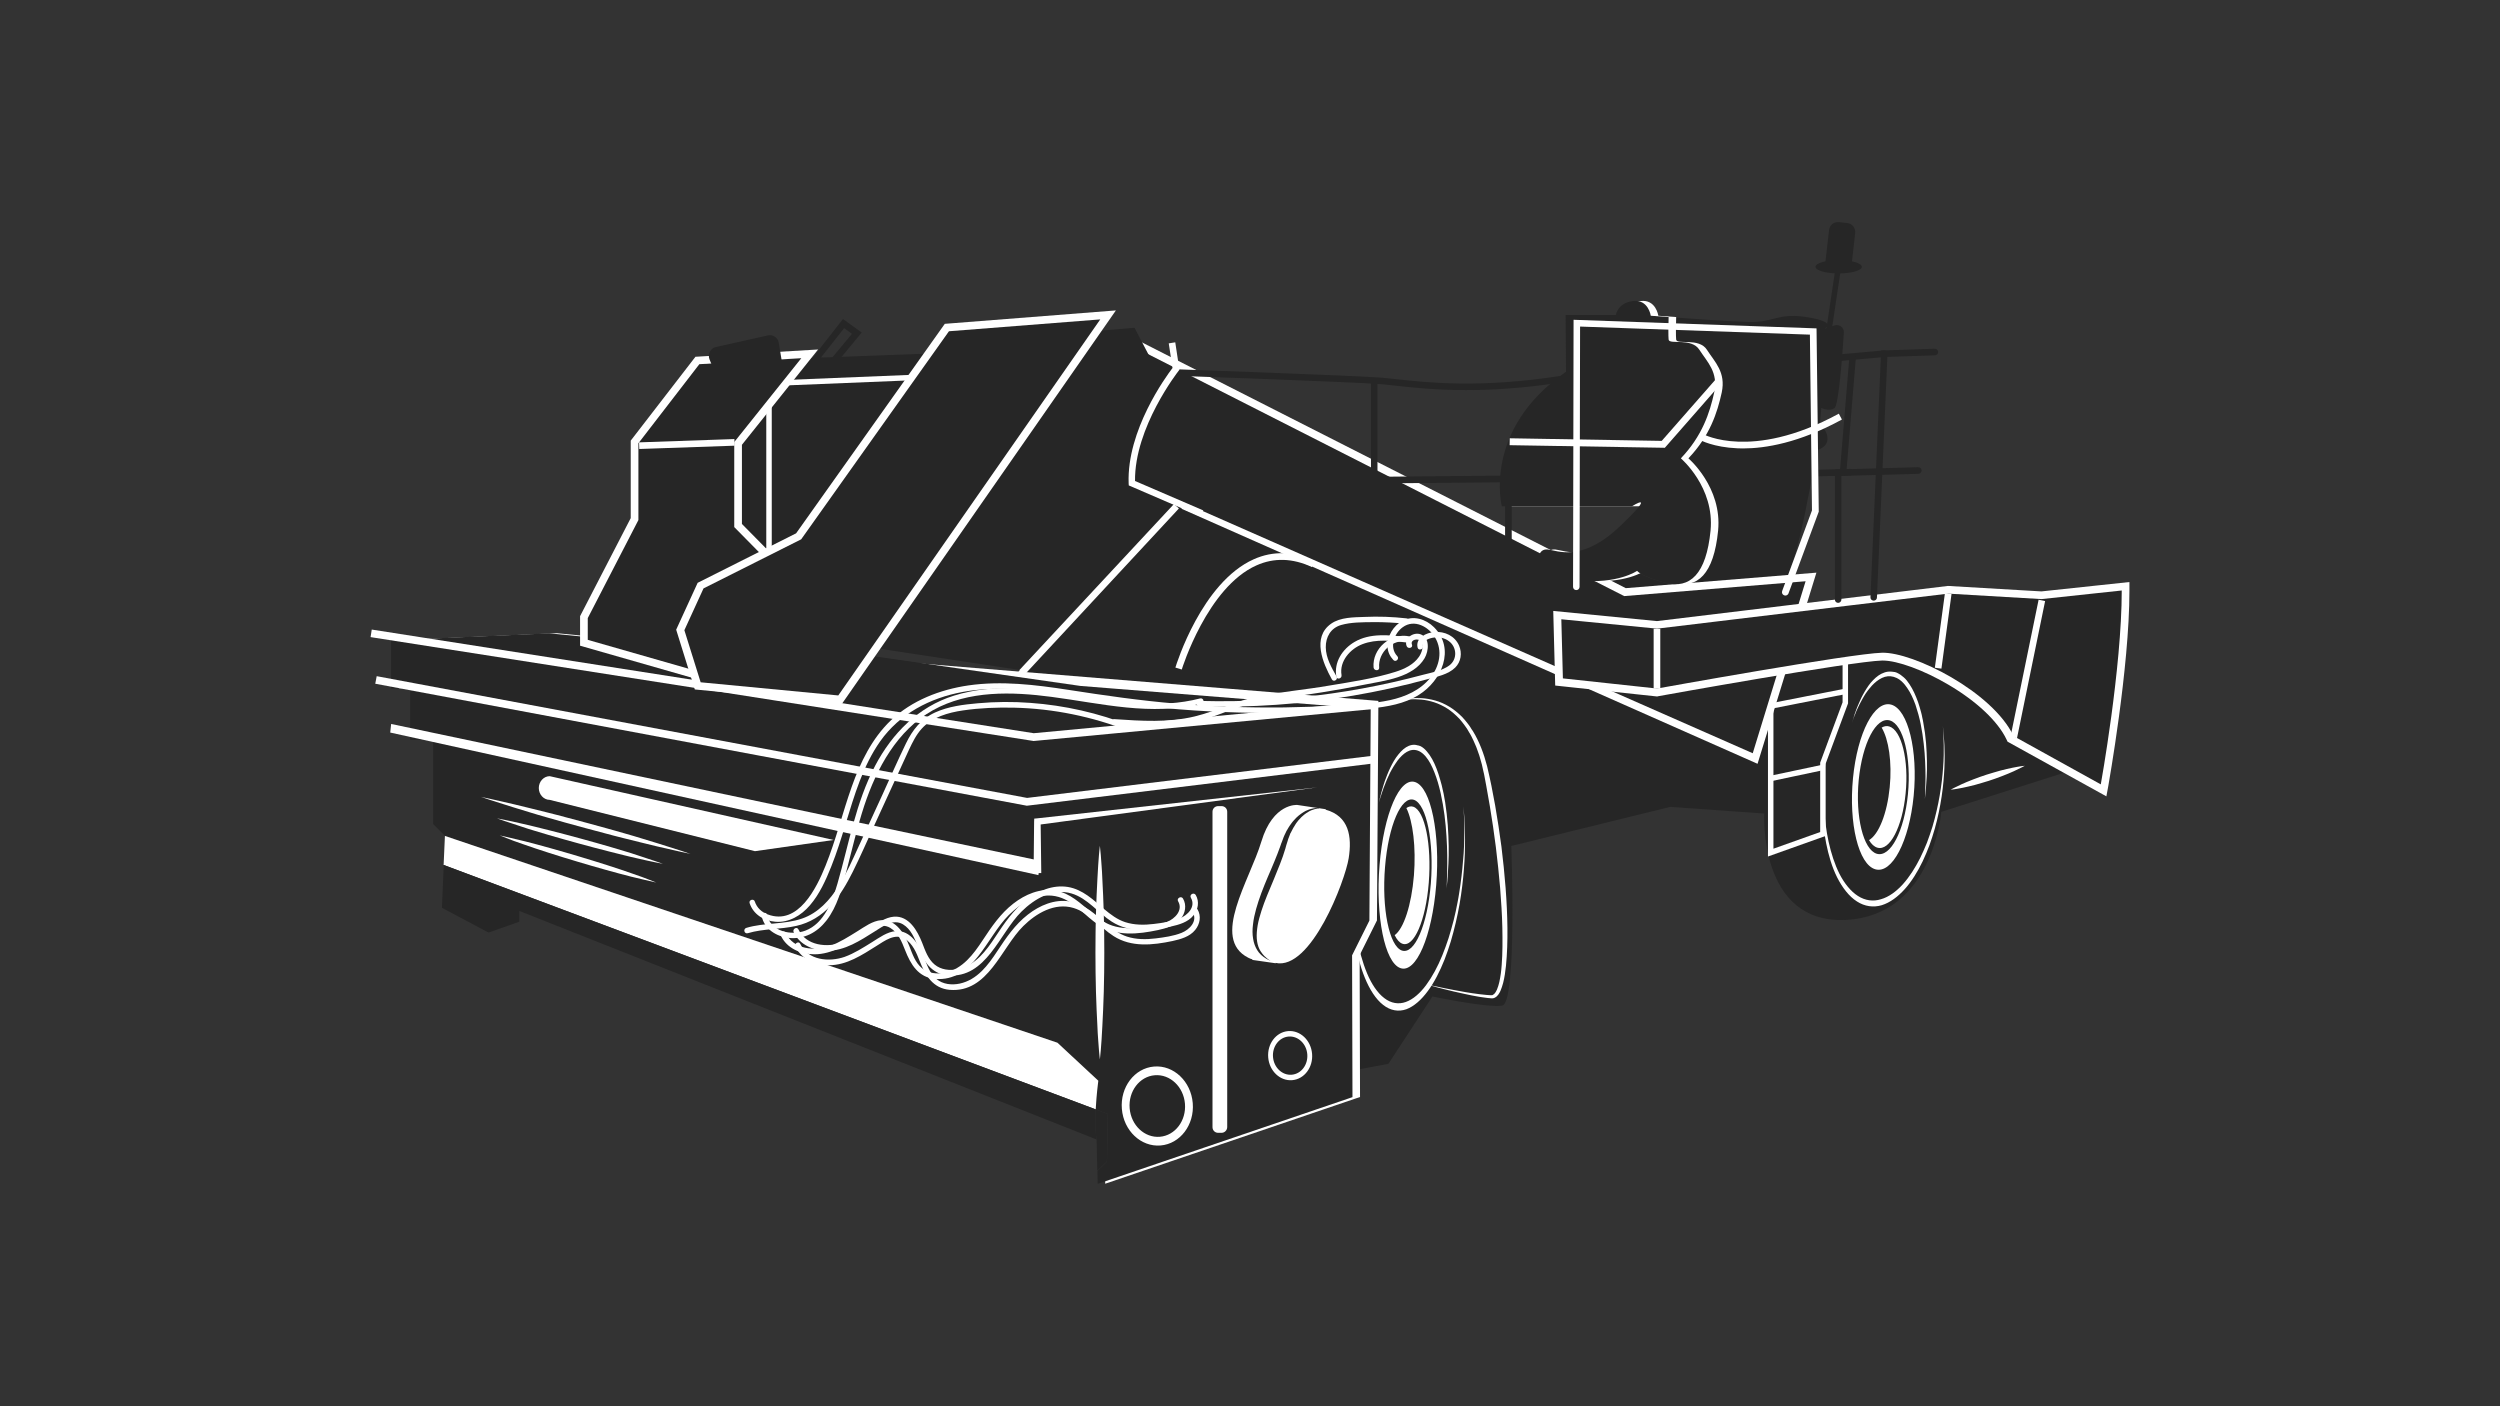 <?xml version="1.0" encoding="utf-8"?>
<!-- Generator: Adobe Illustrator 19.0.0, SVG Export Plug-In . SVG Version: 6.00 Build 0)  -->
<svg version="1.1" id="Layer_1" xmlns="http://www.w3.org/2000/svg" xmlns:xlink="http://www.w3.org/1999/xlink" x="0px" y="0px"
	 viewBox="0 0 1920 1080" style="enable-background:new 0 0 1920 1080;" xml:space="preserve">
<rect x="0" y="0" width="1920" height="1080" fill="#333333" stroke="none"/>
<style type="text/css">
	.st0{fill:#262626;}
	.st1{fill:#FFFFFF;}
	.st2{fill:none;stroke:#FF002B;stroke-width:5;stroke-miterlimit:10;}
</style>
<g id="XMLID_2_">
	<g id="XMLID_12_">
		<polygon id="XMLID_64_" class="st0" points="811.3,550 772.4,536.3 891.7,364.2 1080.8,437.8 1049,536.6 1038.9,546.9 		"/>
		<path id="XMLID_204_" class="st0" d="M905.4,528.2V388.3l-119,127.6C786.3,515.9,872.6,532.2,905.4,528.2z"/>
		<path id="XMLID_73_" class="st0" d="M1401.1,252.6c0,0,11-5-12.5-8.9c-23.5-3.9-26.1,4.2-45.7,3.6c-13.4-0.4-43.7-2.5-61.4-3.8
			c-0.2,6.3-0.4,14.8,0,17.3c0.6,4.2,17.5-1.7,23.6,7.8c6.1,9.5,14.7,17.2,11.4,32.8c-3.3,15.6-9.2,33.4-25.6,50.6
			c0,0,26.1,22.2,22.8,55.6c-3.3,33.4-15.8,45-34.7,40c-18.9-5-21.7-9.2-21.7-9.2s-14.6,10.4-45.2,7.5l38.4,20.6l117.1-15.6
			c13-10.1,27.4-105.1,27.4-105.1s9-1.9,8.5-9.4c-0.5-7.6-5.9-9.2-5.9-9.2l1.2-13.9c0,0,6.1,3.1,10.2,0c3.1-2.4,6-40.5,7.1-57.8
			c0.3-4-3.7-6.9-7.4-5.5L1401.1,252.6z"/>
		<line id="XMLID_16_" class="st0" x1="612" y1="275.1" x2="717.4" y2="280.4"/>
		<polygon id="XMLID_5_" class="st0" points="584.7,464 505.1,380.4 603.3,275.6 746.6,270.3 		"/>
		<path id="XMLID_34_" class="st0" d="M1012,827.2l54.3-10.2l33.8-51.7c0,0,42.1,8.9,53.6,7s7-122.6,7-122.6l122-30l72.2,5.1
			c0,0-4.5,84.9,62.6,81.7c67.1-3.2,73.4-83,73.4-83l112.4-35.8l-1.3-106l-348,14.7l-199.9-74.7l-24.9,128.4L1012,827.2z"/>
		<g id="XMLID_86_">
			<path id="XMLID_102_" class="st1" d="M1042.3,631.1c0,0-0.2,1.5-0.6,4.2c-0.4,2.8-0.9,6.8-1.5,12.1c-0.5,5.2-1,11.7-1.3,19.1
				c-0.3,7.4-0.3,15.8,0.1,24.9c0.5,9,1.4,18.7,3.1,28.4c1.7,9.7,4.3,19.3,7.8,27.7c3.5,8.4,8.1,15.2,13.3,19.1
				c5.2,4,11,4.9,16.5,2.9c5.6-2,10.9-6.7,15.6-13c4.7-6.4,8.9-14.2,12.4-22.8c1.8-4.3,3.3-8.8,4.8-13.2c1.4-4.5,2.7-9.1,3.9-13.7
				c1.1-4.6,2.2-9.2,3-13.8c0.5-2.3,0.8-4.5,1.2-6.8c0.4-2.3,0.7-4.4,1-6.6c1.2-8.7,2-17,2.5-24.3c0.5-7.4,0.5-13.9,0.5-19.2
				c-0.1-5.4-0.2-9.6-0.4-12.4c-0.2-2.9-0.3-4.4-0.3-4.4s0.1,1.5,0.4,4.3c0.2,2.8,0.6,7,0.7,12.4c0.2,5.4,0.2,12,0,19.5
				c-0.3,7.5-0.9,16-2,25c-1.1,9.1-2.7,18.5-5,28.2c-1.1,4.8-2.4,9.6-3.8,14.4c-1.4,4.7-3.1,9.4-4.8,13.9c-3.6,9-7.8,17.4-12.8,24.1
				c-4.9,6.7-10.6,11.8-16.5,14c-6,2.1-12.2,1.1-17.8-3.3c-5.6-4.3-10.5-12-14.1-20.9c-3.7-9-6.2-19.4-7.9-29.5
				c-1.7-10.2-2.5-20.3-2.8-29.5c-0.3-9.3-0.1-17.9,0.4-25.3c0.5-7.5,1.1-13.9,1.8-19.1c0.7-5.2,1.3-9.2,1.8-11.9
				C1042,632.6,1042.3,631.1,1042.3,631.1z"/>
			<path id="XMLID_101_" class="st1" d="M1058.9,616.5c0,0,0.2-0.7,0.5-2.1c0.3-1.4,0.8-3.4,1.5-5.9c0.4-1.2,0.7-2.6,1.2-4.1
				c0.2-0.7,0.5-1.5,0.7-2.3c0.2-0.8,0.5-1.6,0.8-2.4c0.6-1.6,1.2-3.3,1.9-5c0.4-0.9,0.7-1.8,1.1-2.6c0.4-0.9,0.8-1.7,1.2-2.6
				c1.7-3.5,3.7-7.1,6.1-10c2.4-3,5.1-5.5,8.1-6.7c1.5-0.6,3.1-0.9,4.6-0.8c0.4,0,0.8,0.1,1.2,0.2c0.4,0.1,0.8,0.2,1.2,0.3l0.1,0
				l0.1,0l0.1,0l0.3,0.1l0.6,0.2l0.6,0.2c0.2,0.1,0.4,0.2,0.6,0.3c1.6,0.9,3.1,2.2,4.5,3.9c1.4,1.6,2.8,3.6,4,5.8
				c2.5,4.5,4.5,9.9,6.1,15.6c0.4,1.4,0.8,2.9,1.2,4.3c0.3,1.5,0.7,2.9,1,4.4c0.2,0.7,0.3,1.5,0.5,2.2c0.1,0.7,0.3,1.5,0.4,2.2
				c0.3,1.5,0.5,3,0.8,4.5c0.9,6,1.6,11.9,2,17.5c0.4,5.6,0.6,11,0.7,16c0.1,5,0,9.5-0.2,13.5c-0.2,4-0.4,7.5-0.6,10.3
				c-0.1,1.4-0.2,2.7-0.3,3.8c-0.1,1.1-0.2,2-0.3,2.8c-0.1,1.5-0.2,2.3-0.2,2.3s0-0.8,0.1-2.3c0-0.8,0.1-1.7,0.1-2.8
				c0-1.1,0.1-2.4,0.1-3.8c0.1-2.9,0.2-6.3,0.2-10.3c0-4,0-8.5-0.2-13.3c-0.2-4.9-0.5-10.1-1-15.5c-0.5-5.5-1.2-11.1-2.2-16.8
				c-1-5.7-2.2-11.3-3.8-16.7c-1.6-5.3-3.5-10.3-5.7-14.4c-1.1-2-2.3-3.9-3.6-5.4l-0.5-0.6l-0.5-0.5c-0.3-0.3-0.7-0.7-1-1l-1-0.8
				c-0.3-0.3-0.7-0.4-1-0.7c-2.8-1.7-5.7-2-8.5-1c-2.8,1-5.3,3.1-7.6,5.7c-0.6,0.7-1.1,1.4-1.7,2.1c-0.5,0.7-1,1.5-1.5,2.2
				c-0.5,0.7-1,1.5-1.5,2.3c-0.5,0.8-0.9,1.5-1.4,2.4c-0.4,0.8-0.8,1.6-1.3,2.4c-0.4,0.8-0.8,1.6-1.1,2.4c-0.8,1.5-1.4,3.2-2,4.6
				c-0.6,1.5-1.1,3-1.7,4.3c-0.5,1.3-0.9,2.6-1.3,3.8c-0.8,2.3-1.4,4.2-1.8,5.5C1059.1,615.8,1058.9,616.5,1058.9,616.5z"/>
			<path id="XMLID_94_" class="st1" d="M1087,600.7c-12-4.3-24.3,24.2-27.5,63.7s4,74.9,16,79.1c12,4.3,24.3-24.2,27.5-63.7
				C1106.2,640.4,1099,605,1087,600.7z M1098.9,678.4c-2.6,31.9-12.5,55-22.3,51.6c-9.7-3.5-15.5-32.2-12.9-64.1
				c2.6-31.9,12.5-55,22.3-51.6C1095.6,617.8,1101.4,646.5,1098.9,678.4z"/>
			<path id="XMLID_89_" class="st1" d="M1085.5,619.6c-1.8-0.6-3.7-0.3-5.4,1c5,10.1,7.5,30.1,5.8,51.7c-1.9,23-7.9,41-14.8,45.9
				c1.7,3.5,3.7,5.8,6,6.6c8.8,3.1,17.9-17.8,20.2-46.9S1094.3,622.7,1085.5,619.6z"/>
		</g>
		<path id="XMLID_6_" class="st1" d="M1058.6,538.3l-600.5-49l-30.3-3l-121.4,5.3v37.1h14.5v39.5h17.7v64.6l9.1,9.1L818,800.7
			l31.4,29.2c0,0-1.5,10.3-2,22.1l9.3,3.5l-0.7,36.5l-7.4,7.2l0.2,9.9l195.7-66.6l-0.3-108.9l13.3-26.7L1058.6,538.3z"/>
		<path id="XMLID_56_" class="st0" d="M1052.7,544.6l-222.9-17.8l-157.4-22.6l-220.3-14.8l-30.3-3l-121.4,5.3v37.1H315v39.5h17.7
			v64.6l9.1,9.1l470.4,158.8l31.4,29.2c0,0-1.5,10.3-2,22.1l9.3,3.5l-0.7,36.5l-7.4,7.2l0.2,9.9l195.7-66.6l-0.3-108.9l13.3-26.7
			L1052.7,544.6z"/>
		<g id="XMLID_51_">
			<path id="XMLID_67_" class="st1" d="M1404.6,568.1c0,0-0.2,1.3-0.7,3.7c-0.4,2.4-1,6.1-1.6,10.7c-0.6,4.6-1.1,10.3-1.4,16.9
				c-0.3,6.6-0.3,14,0.1,22c0.5,8,1.5,16.6,3.4,25.2c1.9,8.6,4.6,17.1,8.3,24.5c3.8,7.4,8.7,13.5,14.2,17c5.6,3.6,11.8,4.4,17.7,2.5
				c6-1.7,11.7-5.9,16.8-11.5c5.1-5.7,9.5-12.6,13.3-20.2c1.9-3.8,3.6-7.8,5.2-11.7c1.5-4,2.9-8.1,4.2-12.2
				c1.2-4.1,2.3-8.2,3.2-12.2c0.5-2,0.9-4,1.3-6c0.4-2,0.8-3.9,1.1-5.9c1.3-7.7,2.2-15,2.6-21.5c0.5-6.5,0.6-12.3,0.5-17
				c-0.1-4.7-0.2-8.5-0.4-11c-0.2-2.5-0.3-3.9-0.3-3.9s0.2,1.3,0.4,3.8c0.2,2.5,0.6,6.2,0.8,11c0.2,4.8,0.3,10.6,0,17.2
				c-0.3,6.7-0.9,14.1-2.1,22.1c-1.2,8-2.9,16.4-5.3,24.9c-1.2,4.3-2.6,8.5-4.1,12.7c-1.6,4.2-3.3,8.3-5.2,12.3
				c-3.8,7.9-8.4,15.4-13.7,21.3c-5.3,5.9-11.3,10.4-17.7,12.4c-6.4,1.9-13.1,1-19.1-2.9c-6-3.8-11.2-10.6-15.2-18.5
				c-4-8-6.6-17.1-8.4-26.1c-1.8-9-2.7-17.9-3-26.2c-0.3-8.2-0.1-15.8,0.4-22.4c0.5-6.6,1.2-12.3,1.9-16.9c0.7-4.6,1.4-8.2,1.9-10.5
				C1404.3,569.4,1404.6,568.1,1404.6,568.1z"/>
			<path id="XMLID_66_" class="st1" d="M1422.4,555.2c0,0,0.2-0.6,0.5-1.9c0.4-1.2,0.9-3,1.6-5.2c0.4-1.1,0.8-2.3,1.3-3.6
				c0.2-0.6,0.5-1.3,0.8-2c0.3-0.7,0.6-1.4,0.9-2.1c0.6-1.4,1.3-3,2-4.5c0.4-0.8,0.8-1.6,1.2-2.3c0.4-0.8,0.9-1.5,1.3-2.3
				c1.8-3.1,3.9-6.3,6.5-8.9c2.5-2.6,5.5-4.9,8.7-5.9c1.6-0.6,3.3-0.8,5-0.7c0.4,0,0.8,0.1,1.3,0.1c0.4,0.1,0.9,0.2,1.3,0.2l0.2,0
				l0.1,0l0.1,0l0.3,0.1l0.6,0.2l0.6,0.2c0.2,0.1,0.4,0.2,0.6,0.3c1.7,0.8,3.3,2,4.9,3.4c1.6,1.4,3,3.2,4.3,5.2
				c2.7,4,4.8,8.8,6.6,13.8c0.4,1.3,0.8,2.5,1.2,3.8c0.4,1.3,0.8,2.6,1.1,3.9c0.2,0.7,0.3,1.3,0.5,2c0.1,0.7,0.3,1.3,0.4,2
				c0.3,1.3,0.6,2.6,0.8,4c1,5.3,1.7,10.5,2.1,15.5c0.4,5,0.6,9.8,0.7,14.2c0.1,4.4,0,8.4-0.2,12c-0.2,3.6-0.4,6.6-0.6,9.1
				c-0.1,1.3-0.2,2.4-0.3,3.4c-0.1,1-0.2,1.8-0.3,2.5c-0.2,1.3-0.2,2-0.2,2s0-0.7,0.1-2.1c0-0.7,0.1-1.5,0.1-2.5
				c0-1,0.1-2.1,0.1-3.4c0.1-2.5,0.2-5.6,0.2-9.1c0-3.5-0.1-7.5-0.3-11.8c-0.2-4.3-0.5-8.9-1.1-13.8c-0.5-4.8-1.3-9.8-2.3-14.9
				c-1-5-2.4-10-4-14.8c-1.7-4.7-3.7-9.1-6.2-12.7c-1.2-1.8-2.5-3.5-3.9-4.8l-0.5-0.5l-0.5-0.4c-0.4-0.3-0.7-0.6-1.1-0.9l-1.1-0.7
				c-0.4-0.2-0.7-0.4-1.1-0.6c-3.1-1.5-6.2-1.7-9.1-0.9c-3,0.9-5.7,2.7-8.2,5c-0.6,0.6-1.2,1.2-1.8,1.8c-0.6,0.7-1.1,1.3-1.7,2
				c-0.6,0.6-1,1.4-1.6,2c-0.5,0.7-1,1.3-1.5,2.1c-0.5,0.7-0.9,1.4-1.3,2.1c-0.4,0.7-0.8,1.4-1.2,2.1c-0.8,1.4-1.5,2.8-2.2,4.1
				c-0.7,1.3-1.2,2.6-1.8,3.8c-0.6,1.2-1,2.3-1.4,3.4c-0.9,2-1.5,3.7-1.9,4.9C1422.6,554.6,1422.4,555.2,1422.4,555.2z"/>
			<path id="XMLID_59_" class="st1" d="M1452.6,541.2c-12.9-3.8-26.1,21.5-29.5,56.4c-3.4,34.9,4.3,66.3,17.1,70
				c12.9,3.8,26.1-21.5,29.5-56.4C1473.1,576.4,1465.4,545,1452.6,541.2z M1465.3,610c-2.8,28.3-13.4,48.7-23.9,45.7
				c-10.4-3.1-16.6-28.5-13.9-56.7c2.8-28.3,13.4-48.7,23.9-45.7C1461.8,556.3,1468,581.7,1465.3,610z"/>
			<path id="XMLID_52_" class="st1" d="M1450.9,557.9c-2-0.6-3.9-0.2-5.8,0.9c5.4,8.9,8.1,26.6,6.2,45.8c-2,20.4-8.5,36.3-15.9,40.6
				c1.8,3.1,4,5.1,6.4,5.8c9.5,2.8,19.2-15.8,21.7-41.5C1466.1,583.8,1460.4,560.7,1450.9,557.9z"/>
		</g>
		<polygon id="XMLID_63_" class="st1" points="445.5,495.9 445.5,473.2 484.4,397.9 484.4,338.4 534.1,274 628.3,268.4 569.8,341.6 
			569.8,402.4 599.1,432.1 553.4,526.8 		"/>
		<polygon id="XMLID_21_" class="st0" points="592,433.3 563.9,404.8 563.9,339.5 615.4,275.1 537.1,279.7 490.3,340.4 490.3,399.4 
			451.4,474.7 451.4,491.4 550.2,519.7 		"/>
		
			<rect id="XMLID_14_" x="524.8" y="304.5" transform="matrix(3.466970e-002 0.999 -0.999 3.466970e-002 850.014 -197.642)" class="st1" width="5.1" height="73.3"/>
		<rect id="XMLID_18_" x="588.5" y="311.6" class="st1" width="4.2" height="111.5"/>
		
			<rect id="XMLID_19_" x="651.3" y="241.7" transform="matrix(4.081818e-002 0.999 -0.999 4.081818e-002 918.525 -372.796)" class="st1" width="4.2" height="100.7"/>
		<path id="XMLID_22_" class="st0" d="M648.3,252l6,4.4l-16,19.2l-7.8-1L648.3,252 M647.4,245l-26.2,33.5l19.4,2.5l21.2-25.6
			L647.4,245L647.4,245z"/>
		<polygon id="XMLID_49_" class="st1" points="907.8,390.9 904.4,385.7 835,433.6 870,259.4 1248.6,451.7 1395,439.8 1349.8,586.6 
					"/>
		<polygon id="XMLID_43_" class="st0" points="890.7,397.8 905.8,384.6 1346.1,578.5 1386.7,446.4 1247.4,457.8 874.3,268.2 
			841.4,442.1 		"/>
		<path id="XMLID_53_" class="st1" d="M1541.8,569.6l-0.8-1.7c-6.6-13.9-22.9-29.3-44.7-42.1c-18.8-11.1-39.1-18.5-50.3-18.5
			c-0.2,0-0.4,0-0.6,0c-23.2,0.6-170.4,27.1-171.9,27.4l-0.8,0.2l-78.3-8.4l-1.5-57.3l79.6,7.8L1496,450l71.8,4.2l67.6-7.2v6.6
			c0,59.6-16.1,149-16.2,149.9l-1.5,8.1L1541.8,569.6z"/>
		<path id="XMLID_20_" class="st0" d="M1567.9,460.1l-71.7-4.2l-223.6,26.9l-73.5-7.2l1.2,45.4l72.3,7.8c0,0,148.9-26.9,172.8-27.5
			c23.9-0.6,84.9,29.9,101,64l67,37.1c0,0,16.1-89.1,16.1-148.9L1567.9,460.1z"/>
		
			<rect id="XMLID_23_" x="1554.6" y="459.1" transform="matrix(0.98 0.201 -0.201 0.98 134.424 -301.786)" class="st1" width="5.1" height="107.4"/>
		
			<rect id="XMLID_24_" x="1489.7" y="455.7" transform="matrix(0.991 0.134 -0.134 0.991 78.489 -195.77)" class="st1" width="5.1" height="57.9"/>
		<rect id="XMLID_25_" x="1270" y="482.9" class="st1" width="5.1" height="46"/>
		<g id="XMLID_50_">
			<polygon id="XMLID_26_" class="st1" points="1357.8,657.8 1357.8,542.9 1362,542.9 1362,651.8 1397.9,639 1397.9,585.7 
				1415.1,539.4 1415.1,508.1 1419.3,508.1 1419.3,540.2 1402.1,586.5 1402.1,642 			"/>
			
				<rect id="XMLID_27_" x="1386" y="507.3" transform="matrix(0.193 0.981 -0.981 0.193 1647.091 -928.683)" class="st1" width="4.2" height="59.3"/>
			
				<rect id="XMLID_29_" x="1377.2" y="573.5" transform="matrix(0.207 0.978 -0.978 0.207 1674.988 -878.205)" class="st1" width="4.2" height="41.5"/>
		</g>
		<path id="XMLID_32_" class="st0" d="M1055.4,397.2c-1.4,0-2.5-1.1-2.5-2.5V293c0-1.4,1.1-2.5,2.5-2.5c1.4,0,2.5,1.1,2.5,2.5v101.7
			C1057.9,396.1,1056.8,397.2,1055.4,397.2z"/>
		<path id="XMLID_31_" class="st0" d="M1210.9,370.7c-1.4,0-2.5-1.1-2.5-2.5c0-1.4,1.1-2.6,2.5-2.6l209.7-5.5c1.4,0,2.6,1.1,2.6,2.5
			c0,1.4-1.1,2.6-2.5,2.6L1210.9,370.7C1211,370.7,1210.9,370.7,1210.9,370.7z"/>
		<path id="XMLID_33_" class="st0" d="M1439,461.3c0,0-0.1,0-0.1,0c-1.4-0.1-2.5-1.2-2.4-2.6l8.2-189.5l41.2-1.4
			c1.4,0,2.6,1.1,2.6,2.5c0,1.4-1.1,2.6-2.5,2.6l-36.5,1.2l-8,184.8C1441.5,460.2,1440.4,461.3,1439,461.3z"/>
		<path id="XMLID_35_" class="st0" d="M1411.7,463c-1.4,0-2.5-1.1-2.5-2.5v-99.9l64-1.8c1.4,0,2.6,1.1,2.6,2.5
			c0,1.4-1.1,2.6-2.5,2.6l-59.1,1.6v94.9C1414.2,461.8,1413.1,463,1411.7,463z"/>
		<path id="XMLID_36_" class="st0" d="M1409.1,277.6c-1.3,0-2.4-1-2.5-2.3c-0.1-1.4,0.9-2.6,2.3-2.8l38-3.4c1.4-0.1,2.6,0.9,2.8,2.3
			c0.1,1.4-0.9,2.6-2.3,2.8l-38,3.4C1409.3,277.6,1409.2,277.6,1409.1,277.6z"/>
		<path id="XMLID_37_" class="st0" d="M1415.5,365.2c-0.1,0-0.1,0-0.2,0c-1.4-0.1-2.4-1.3-2.3-2.7l7.3-88c0.1-1.4,1.3-2.4,2.7-2.3
			c1.4,0.1,2.4,1.3,2.3,2.7l-7.3,88C1418,364.1,1416.9,365.2,1415.5,365.2z"/>
		<path id="XMLID_38_" class="st1" d="M1061.1,542.4c0,0,1.2-0.6,3.5-1.6c2.3-0.9,5.8-2.2,10.4-3.2c4.6-1,10.3-1.8,16.9-1.4
			c3.3,0.2,6.8,0.8,10.4,1.8c3.6,1,7.2,2.6,10.7,4.7c3.5,2.1,6.8,4.8,10,8c1.5,1.7,3,3.3,4.3,5.1c0.7,0.9,1.4,1.8,2,2.8
			c0.6,1,1.2,2,1.9,2.9c4.9,8,8.4,17.3,10.9,27c0.6,2.5,1.2,4.9,1.7,7.4c0.5,2.5,1,5,1.6,7.5c1,5,2,10.2,2.9,15.3
			c1.8,10.4,3.4,20.9,4.8,31.5c1.3,10.6,2.4,21.2,3.2,31.7c0.8,10.5,1.3,20.8,1.4,30.8c0.1,10-0.2,19.7-1.1,28.9
			c-0.5,4.6-1.1,9.1-2.2,13.3c-0.6,2.1-1.2,4.2-2.1,6.2c-0.5,1-1,2-1.7,2.9c-0.7,0.9-1.6,1.8-2.8,2.3l-0.4,0.2
			c-0.2,0-0.3,0.1-0.5,0.1c-0.2,0-0.3,0.1-0.5,0.1l-0.5,0c-0.2,0-0.3,0-0.5,0l-0.4,0l-0.7-0.1c-1-0.1-1.9-0.1-2.9-0.3
			c-1-0.1-1.9-0.2-2.9-0.4c-0.9-0.1-1.8-0.3-2.7-0.4c-3.6-0.6-7-1.3-10.2-2c-6.4-1.3-11.9-2.7-16.4-3.8c-4.5-1.1-8.1-2.1-10.5-2.8
			c-2.4-0.7-3.7-1-3.7-1s1.3,0.3,3.7,0.8c2.4,0.5,6,1.2,10.6,2.2c4.6,0.9,10.1,2,16.5,3.1c3.2,0.5,6.6,1.1,10.2,1.5
			c0.9,0.1,1.8,0.2,2.7,0.3c0.9,0.1,1.8,0.2,2.8,0.3c0.9,0.1,1.9,0.1,2.9,0.2l0.7,0l0.4,0c0.1,0,0.2,0,0.2,0l0.3,0l0.2-0.1
			c0.1,0,0.2,0,0.2-0.1l0.2-0.1c1.3-0.6,2.3-2.3,3.1-4.1c0.8-1.8,1.3-3.8,1.8-5.8c0.9-4.1,1.5-8.5,1.8-13c0.7-9,0.7-18.6,0.5-28.6
			c-0.2-9.9-0.9-20.2-1.7-30.6c-0.9-10.4-2-21-3.3-31.5c-1.3-10.5-2.9-21-4.6-31.3c-0.9-5.1-1.8-10.3-2.7-15.3c-0.5-2.5-1-5-1.4-7.5
			c-0.2-1.3-0.5-2.5-0.8-3.7c-0.3-1.2-0.5-2.4-0.8-3.6l-0.4-1.8l-0.5-1.8c-0.3-1.2-0.7-2.3-1-3.5c-0.2-0.6-0.3-1.2-0.5-1.7
			c-0.2-0.6-0.4-1.1-0.6-1.7c-0.4-1.1-0.8-2.2-1.2-3.4c-0.2-0.6-0.4-1.1-0.6-1.6c-0.2-0.5-0.5-1.1-0.7-1.6c-0.5-1.1-0.9-2.1-1.4-3.2
			c-0.5-1-1-2-1.5-3.1c-0.3-0.5-0.5-1-0.8-1.5c-0.3-0.5-0.6-1-0.9-1.5c-0.6-1-1.1-1.9-1.7-2.9c-0.6-0.9-1.3-1.8-1.9-2.7
			c-1.2-1.8-2.7-3.4-4-5c-2.9-3-5.9-5.7-9.2-7.8c-3.3-2.1-6.7-3.7-10-4.8c-3.4-1.1-6.7-1.8-9.9-2.1c-6.4-0.6-12-0.2-16.6,0.6
			c-4.6,0.8-8.1,1.8-10.4,2.6C1062.3,541.9,1061.1,542.4,1061.1,542.4z"/>
		<polygon id="XMLID_39_" class="st1" points="793.7,569.1 793.3,569 284.6,489.3 285.5,483.5 793.9,563.1 1057.8,538.3 
			1058.3,544.2 		"/>
		<polygon id="XMLID_41_" class="st1" points="788.6,618.8 788.1,618.7 288.2,525.1 289.3,519.3 788.8,612.8 1055.2,580.3 
			1055.9,586.2 		"/>
		<polygon id="XMLID_40_" class="st1" points="300.4,556 798.9,661.1 797.5,672.1 299.7,562.6 		"/>
		<polygon id="XMLID_45_" class="st1" points="793.8,670.5 794.2,631 794.3,628.7 796.4,628.5 1011.6,604.7 797,633.5 799.2,631 
			799.7,670.5 		"/>
		<path id="XMLID_54_" class="st1" d="M843.5,830l-31.4-29.2L341.7,642l-1,22.3L841.5,852C842.1,840.3,843.5,830,843.5,830z"/>
		<path id="XMLID_55_" class="st0" d="M841.5,852L340.8,664.3l-1.4,32.9l35.8,19l23.6-8.3v-8.3l443.5,175.6
			C841.1,868.6,841.1,860,841.5,852z"/>
		<path id="XMLID_57_" class="st0" d="M850.8,855.5l-9.3-3.5c-0.4,7.9-0.4,16.6,0.7,23.1l0.5,24.1l7.4-7.2L850.8,855.5z"/>
		<g id="XMLID_70_">
			<path id="XMLID_46_" class="st1" d="M369.4,612c0,0,0.6,0.1,1.8,0.4c1.2,0.3,3,0.6,5.2,1.1c4.5,1,10.8,2.4,18.4,4.2
				c3.8,0.9,7.9,1.9,12.3,3c4.3,1.1,8.9,2.2,13.7,3.4c4.7,1.2,9.6,2.4,14.6,3.8c5,1.3,10,2.7,15,4c5,1.4,10,2.8,15,4.1
				c4.9,1.3,9.8,2.8,14.5,4.1c4.7,1.3,9.2,2.7,13.5,4c4.3,1.3,8.3,2.5,12.1,3.7c7.5,2.3,13.7,4.3,18,5.7c2.2,0.7,3.9,1.3,5,1.7
				c1.2,0.4,1.8,0.6,1.8,0.6s-0.6-0.1-1.8-0.4c-1.2-0.3-3-0.6-5.2-1.1c-4.5-1-10.8-2.4-18.4-4.2c-3.8-0.9-7.9-1.9-12.3-3
				c-4.3-1.1-8.9-2.2-13.7-3.4c-4.7-1.2-9.6-2.4-14.6-3.8c-5-1.3-10-2.7-15-4c-5-1.4-10-2.8-15-4.1c-4.9-1.4-9.8-2.8-14.5-4.1
				c-4.7-1.3-9.2-2.7-13.5-4c-4.3-1.3-8.3-2.5-12.1-3.7c-7.5-2.3-13.7-4.3-18-5.7c-2.2-0.7-3.9-1.3-5-1.7
				C370,612.2,369.4,612,369.4,612z"/>
			<path id="XMLID_47_" class="st1" d="M381.7,628.5c0,0,0.5,0.1,1.5,0.3c1,0.2,2.4,0.4,4.1,0.8c3.5,0.7,8.6,1.8,14.6,3.2
				c3,0.7,6.3,1.4,9.7,2.3c3.4,0.8,7.1,1.7,10.8,2.7c3.7,1,7.6,1.9,11.6,3c3.9,1,7.9,2.1,11.9,3.2c4,1.1,7.9,2.2,11.9,3.3
				c3.9,1.1,7.7,2.2,11.5,3.3c3.7,1.1,7.3,2.2,10.7,3.2c3.4,1,6.6,2,9.5,3c5.9,1.9,10.8,3.5,14.2,4.7c1.7,0.6,3,1.1,4,1.4
				c0.9,0.3,1.4,0.5,1.4,0.5s-0.5-0.1-1.5-0.3c-1-0.2-2.4-0.4-4.1-0.8c-3.5-0.7-8.6-1.8-14.6-3.2c-3-0.7-6.3-1.4-9.7-2.3
				c-3.4-0.8-7.1-1.7-10.8-2.7c-3.7-1-7.6-1.9-11.6-3c-3.9-1-7.9-2.1-11.9-3.2c-4-1.1-7.9-2.2-11.9-3.3c-3.9-1.1-7.7-2.2-11.5-3.3
				c-3.7-1.1-7.3-2.2-10.7-3.2c-3.4-1-6.6-2-9.5-3c-5.9-1.9-10.8-3.5-14.2-4.7c-1.7-0.6-3-1.1-4-1.4
				C382.2,628.7,381.7,628.5,381.7,628.5z"/>
			<path id="XMLID_28_" class="st1" d="M383.8,641.6c0,0,1.9,0.4,5.3,1.2c3.4,0.8,8.1,1.9,13.9,3.3c2.9,0.7,6,1.5,9.2,2.4
				c3.3,0.9,6.7,1.8,10.2,2.8c3.5,1,7.2,2,10.9,3.1c3.7,1.1,7.5,2.2,11.2,3.3c3.8,1.2,7.5,2.3,11.2,3.4c3.7,1.1,7.3,2.3,10.8,3.4
				c3.5,1.1,6.9,2.3,10.1,3.3c3.2,1.1,6.2,2.1,9,3.1c5.6,1.9,10.2,3.6,13.4,4.9c3.2,1.2,5,2,5,2s-1.9-0.4-5.3-1.2
				c-3.4-0.8-8.1-1.9-13.9-3.3c-2.9-0.7-6-1.5-9.2-2.4c-3.3-0.9-6.7-1.8-10.2-2.8c-3.5-1-7.2-2-10.9-3.1c-3.7-1.1-7.5-2.2-11.2-3.3
				c-3.8-1.2-7.5-2.3-11.2-3.4c-3.7-1.1-7.3-2.3-10.8-3.4c-3.5-1.1-6.9-2.3-10.1-3.3c-3.2-1.1-6.2-2.1-9-3.1
				c-5.6-1.9-10.2-3.6-13.4-4.9C385.7,642.3,383.8,641.6,383.8,641.6z"/>
		</g>
		<path id="XMLID_48_" class="st1" d="M422.2,614.3c-4.6,0-8.4-4.1-8.4-9.1s3.8-9.1,8.4-9.1l218,49l-60.4,8.6L422.2,614.3z"/>
		<path id="XMLID_44_" class="st1" d="M938.2,870h-2.7c-2.4,0-4.3-1.9-4.3-4.3V623.4c0-2.4,1.9-4.3,4.3-4.3h2.7
			c2.4,0,4.3,1.9,4.3,4.3v242.2C942.5,868,940.5,870,938.2,870z"/>
		<path id="XMLID_60_" class="st1" d="M1018,621.8l0.3-0.3l-22-3.3c0,0-18.6-1.7-27.6,28.2c-9,29.9-38.9,74.4-10.1,89.1
			c1.1,0.6,2.2,1,3.3,1.3l-0.2,0.4l18.1,2.6l-0.2-0.3c27.3,6.1,53.5-63.2,56.2-80.4C1038.4,642.5,1036.1,626.8,1018,621.8z"/>
		<path id="XMLID_42_" class="st0" d="M1013.2,620.8c0,0-0.6,0-1.6,0.2c-1,0.2-2.5,0.5-4.2,1.2c-0.4,0.1-0.9,0.4-1.3,0.6
			c-0.5,0.2-1,0.4-1.4,0.8c-0.5,0.3-1,0.6-1.5,0.9c-0.5,0.4-1,0.7-1.5,1.1c-0.5,0.4-1,0.8-1.5,1.3c-0.5,0.5-1.1,0.9-1.5,1.5
			c-0.5,0.5-1,1.1-1.5,1.6c-0.5,0.6-0.9,1.2-1.4,1.8c-0.2,0.3-0.5,0.6-0.7,1c-0.2,0.3-0.4,0.7-0.6,1c-0.4,0.7-0.9,1.4-1.3,2.1
			c-0.4,0.7-0.8,1.5-1.2,2.3c-0.2,0.4-0.4,0.8-0.6,1.2L991,640l-0.2,0.6c-0.3,0.8-0.7,1.7-1,2.6c-0.2,0.4-0.3,0.9-0.5,1.3
			c-0.1,0.5-0.3,0.9-0.4,1.4c-0.3,0.9-0.6,1.8-0.9,2.8l-0.2,0.7l-0.2,0.7c-0.1,0.5-0.3,1-0.4,1.5c-1.2,4-2.6,8.1-4.2,12.1
			c-1.6,4-3.3,8.1-4.9,12.1c-1.7,4-3.4,8-5,12c-1.6,4-3.1,7.9-4.3,11.7c-1.2,3.8-2.3,7.6-2.9,11.1c-0.6,3.6-0.9,7-0.7,10.1
			c0.2,3.1,0.9,5.9,2,8.2c0.3,0.6,0.6,1.1,0.9,1.6c0.3,0.5,0.7,1,1,1.4c0.2,0.2,0.3,0.5,0.5,0.7c0.2,0.2,0.4,0.4,0.5,0.6
			c0.3,0.4,0.7,0.7,1,1.1c1.4,1.3,2.5,2.3,3.4,2.8c0.8,0.6,1.3,0.9,1.3,0.9s-0.5-0.2-1.4-0.7c-1-0.4-2.3-1.2-3.9-2.3
			c-0.4-0.3-0.8-0.6-1.2-1c-0.2-0.2-0.4-0.3-0.6-0.5c-0.2-0.2-0.4-0.4-0.6-0.6c-0.4-0.4-0.9-0.9-1.3-1.4c-0.4-0.5-0.8-1.1-1.2-1.7
			c-1.5-2.4-2.7-5.4-3.2-8.8c-0.6-3.4-0.6-7.1-0.1-11c0.4-3.9,1.3-7.9,2.4-11.9c1.1-4,2.5-8.1,4-12.2c1.5-4.1,3.2-8.1,4.9-12.2
			c1.7-4,3.5-8,5.1-12c1.6-4,3.2-7.8,4.5-11.6c0.2-0.5,0.3-1,0.5-1.4l0.2-0.7l0.3-0.7c0.4-1,0.7-1.9,1.1-2.9
			c0.2-0.5,0.4-0.9,0.5-1.4c0.2-0.5,0.4-0.9,0.6-1.4c0.4-0.9,0.8-1.8,1.3-2.7l0.3-0.7l0.4-0.6c0.2-0.4,0.5-0.8,0.7-1.2
			c0.5-0.8,0.9-1.6,1.5-2.4c0.5-0.7,1.1-1.5,1.6-2.2c0.3-0.4,0.5-0.7,0.8-1c0.3-0.3,0.6-0.6,0.9-1c2.2-2.6,4.7-4.5,7.1-6
			c0.6-0.3,1.2-0.7,1.7-1c0.6-0.3,1.2-0.5,1.7-0.7c0.5-0.3,1.1-0.4,1.6-0.6c0.5-0.2,1-0.3,1.5-0.4c0.5-0.1,0.9-0.2,1.4-0.3
			c0.4-0.1,0.8-0.1,1.2-0.2c0.8-0.1,1.4-0.1,1.9-0.1c0.5,0,0.9,0,1.2,0.1C1013.1,620.8,1013.2,620.8,1013.2,620.8z"/>
		<path id="XMLID_68_" class="st2" d="M1304,331.1"/>
		<path id="XMLID_69_" class="st1" d="M1263.1,438.4c0,0,2.8,4.2,21.7,9.2c18.9,5,31.4-6.7,34.7-40c3.3-33.4-22.8-55.6-22.8-55.6
			c16.4-17.2,22.2-35,25.6-50.6c3.3-15.6-5.3-23.3-11.4-32.8c-6.1-9.5-23.1-3.6-23.6-7.8c-0.3-2.5-0.2-11,0-17.3
			c-8.2-0.6-13.7-1-13.7-1s-1.8-12.8-13.7-11.3s-13.1,10.7-13.1,10.7h-38.6l0.3,43.6c-64.4,44.5-49.3,103.3-49.3,103.3h100
			c0,0,20.5-13-9.2,15.3c-29.7,28.3-48.3,18.6-55.5,17.9c-7.2-0.7-7.2,7.5-7.2,7.5l30.4,16.3
			C1248.5,448.8,1263.1,438.4,1263.1,438.4z"/>
		<path id="XMLID_11_" class="st0" d="M548.4,284.5l-3.5-8.5c-1.6-4,0.7-8.5,4.9-9.5l39.9-8.9c3.9-0.9,7.8,1.7,8.4,5.7l2.7,16.4
			L548.4,284.5z"/>
		<path id="XMLID_72_" class="st0" d="M1257.3,438.4c0,0,2.8,4.2,21.7,9.2c18.9,5,31.4-6.7,34.7-40c3.3-33.4-22.8-55.6-22.8-55.6
			c16.4-17.2,22.2-35,25.6-50.6c3.3-15.6-5.3-23.3-11.4-32.8c-6.1-9.5-23.1-3.6-23.6-7.8c-0.3-2.5-0.2-11,0-17.3
			c-8.2-0.6-13.7-1-13.7-1s-1.8-12.8-13.7-11.3s-13.1,10.7-13.1,10.7h-38.6l0.3,43.6c-64.4,44.5-49.3,103.3-49.3,103.3h100
			c0,0,20.5-13-9.2,15.3c-29.7,28.3-48.3,18.6-55.5,17.9c-7.2-0.7-7.2,7.5-7.2,7.5l30.4,16.3
			C1242.6,448.8,1257.3,438.4,1257.3,438.4z"/>
		<path id="XMLID_30_" class="st0" d="M1126,299.6c-23.5,0-41.3-2-54.3-3.4c-4-0.4-7.5-0.8-10.4-1.1c-20.2-1.7-164.6-6.8-166.1-6.8
			c-1.4,0-2.5-1.2-2.4-2.6c0-1.4,1.2-2.5,2.6-2.4c1.5,0.1,146,5.1,166.3,6.8c3,0.3,6.5,0.6,10.6,1.1c23.9,2.6,63.9,7.1,125.5-2.4
			c1.4-0.2,2.7,0.7,2.9,2.1c0.2,1.4-0.7,2.7-2.1,2.9C1169.9,298.2,1145.9,299.6,1126,299.6z"/>
		<path id="XMLID_93_" class="st0" d="M1158.4,430.1c-1.4,0-2.5-1.1-2.5-2.5v-57.2l-91,0.8c0,0,0,0,0,0c-1.4,0-2.5-1.1-2.5-2.5
			c0-1.4,1.1-2.5,2.5-2.6l96.1-0.9v62.4C1160.9,428.9,1159.8,430.1,1158.4,430.1z"/>
		<path id="XMLID_97_" class="st1" d="M1371.1,457.4c-0.3,0-0.6-0.1-0.9-0.2c-1.3-0.5-2-1.9-1.5-3.3l22.9-61.9L1390,257l-176.5-6.2
			l-0.4,199.9c0,1.4-1.1,2.5-2.5,2.5c0,0,0,0,0,0c-1.4,0-2.5-1.1-2.5-2.5l0.4-205.1l186.6,6.6l1.7,140.9l-0.2,0.4l-23.1,62.4
			C1373.1,456.8,1372.1,457.4,1371.1,457.4z"/>
		<polygon id="XMLID_10_" class="st0" points="831.6,255.1 871.3,251.7 891.2,289.8 869.2,382.8 900.9,396.3 789.3,515.5 
			672.6,497.8 566.1,479.9 		"/>
		<polygon id="XMLID_58_" class="st1" points="533.6,529.5 519.3,483.6 535.8,447.6 611.4,409.6 725.6,248.7 857,238.4 646.7,540.4 
					"/>
		<polygon id="XMLID_8_" class="st0" points="538.1,524 525.6,484 540.3,451.9 615.3,414.2 728.8,254.4 845,245.3 643.8,534.1 		"/>
		<path id="XMLID_104_" class="st1" d="M922.3,396.7l-55.4-23.9l-0.1-1.6c-1.5-40.7,28.6-81.9,33.7-88.6l-2.9-18.9l5-0.8l3.2,21.1
			l-0.7,0.9c-0.3,0.4-33.9,43.3-33.4,84.5l52.4,22.6L922.3,396.7z"/>
		<path id="XMLID_99_" class="st1" d="M907.6,514.2l-4.9-1.5c0.8-2.7,20.3-65.4,60.2-83.2c14.8-6.6,30.6-6.2,46.8,1.4l-2.1,4.6
			c-14.9-6.9-29.2-7.3-42.6-1.3C927.2,451,907.8,513.5,907.6,514.2z"/>
		<path id="XMLID_103_" class="st1" d="M844.7,813.6c0,0-0.1-0.6-0.2-1.8c-0.1-1.2-0.3-3-0.5-5.2c-0.2-2.2-0.4-5-0.6-8.1
			c-0.2-3.1-0.5-6.6-0.6-10.5c-0.2-3.8-0.4-8-0.6-12.4c-0.2-4.4-0.3-9.1-0.5-13.9c-0.1-4.8-0.2-9.8-0.3-14.8
			c-0.1-5-0.1-10.2-0.1-15.3c0-5.1,0-10.3,0.1-15.3c0-5,0.2-10,0.3-14.8c0.1-4.8,0.3-9.5,0.5-13.9c0.2-4.4,0.4-8.6,0.6-12.4
			c0.2-3.8,0.4-7.4,0.6-10.5c0.2-3.1,0.4-5.8,0.6-8.1c0.2-2.2,0.4-4,0.5-5.2c0.1-1.2,0.2-1.8,0.2-1.8s0.1,0.6,0.2,1.8
			c0.1,1.2,0.3,3,0.5,5.2c0.2,2.2,0.4,5,0.6,8.1c0.2,3.1,0.5,6.6,0.6,10.5c0.2,3.8,0.4,8,0.6,12.4c0.2,4.4,0.3,9.1,0.5,13.9
			c0.1,4.8,0.2,9.8,0.3,14.8c0.1,5,0.1,10.2,0.1,15.3c0,5.1,0,10.3-0.1,15.3c-0.1,5-0.2,10-0.3,14.8c-0.1,4.8-0.3,9.5-0.5,13.9
			c-0.2,4.4-0.4,8.6-0.6,12.4c-0.2,3.8-0.4,7.4-0.6,10.5c-0.2,3.1-0.4,5.8-0.6,8.1c-0.2,2.2-0.4,4-0.5,5.2
			C844.7,813,844.7,813.6,844.7,813.6z"/>
		<path id="XMLID_107_" class="st1" d="M575.7,693.6c2.8,8.6,10.9,13.6,19.7,14.3c10.5,0.9,19.9-4.8,26.6-12.6
			c7.4-8.6,12.2-19.3,16.4-29.8c4.3-10.8,7.8-21.9,11.1-33c6.7-21.8,13.2-44.3,26.5-63.2c15-21.2,38.3-33.3,63.4-37.9
			c29-5.3,58.6-0.9,87.3,3.7c29.9,4.7,59.9,8.5,90.1,10.5c30.3,2,60.8,2.5,91.1,1.3c14.9-0.5,29.8-1.3,44.7-2.8
			c12.7-1.3,26-3.5,37-10.4c17.6-10.9,28.4-35.3,11.7-52c-6.3-6.3-16-9.3-24.2-4.9c-7,3.7-11.9,11.9-11.5,19.8
			c0.2,4,1.8,7.4,4.5,10.3c1.9,2,4.9-1,3-3c-6.3-6.6-2.5-17.4,4.2-22.2c8.9-6.5,20-0.4,24.9,8c5.9,10.1,3.4,22-3.7,30.8
			c-7.7,9.6-19.2,14.6-31,17.2c-13,2.8-26.5,3.3-39.7,4.1c-13.8,0.8-27.6,1.3-41.4,1.5c-27.6,0.3-55.3-0.6-82.8-2.9
			c-27.9-2.3-55.4-6.3-83.1-10.6c-25.4-3.9-51.2-7.1-76.8-3.4c-21.8,3.2-43.4,11.5-59.6,26.9c-14.5,13.9-23.4,32.3-30,51
			c-7.1,20-12.1,40.8-20.1,60.6c-6.9,17.1-21,46.1-44.3,37.4c-4.7-1.7-8.4-5.1-10-9.9C579,689.9,574.9,691,575.7,693.6L575.7,693.6z
			"/>
		<path id="XMLID_109_" class="st1" d="M921.7,536.4c-62.7,16.2-126.7-21.8-189.2-2.1c-27.3,8.6-47.3,28.9-60.4,53.8
			c-14.9,28.3-20.1,60-28.9,90.4c-3.9,13.5-10.2,30.7-24.6,36.2c-10.8,4.1-26.8,0.8-29.5-12.1c-0.6-2.7-4.6-1.5-4.1,1.1
			c2.1,9.9,11.2,15.5,20.7,16.6c11.7,1.3,21.8-4.1,28.9-13.2c8.5-10.9,12-24.8,15.4-37.9c4.4-16.8,8.3-33.8,13.7-50.3
			c9.6-28.9,25.3-58,52.7-73.4c27.5-15.4,60.9-14.3,91.2-10.3c38.1,5,76.8,15,115,5.1C925.5,539.8,924.4,535.8,921.7,536.4
			L921.7,536.4z"/>
		<path id="XMLID_112_" class="st1" d="M574.3,716.7c12.1-3.6,24.9-2.8,37.2-5.6c10.4-2.3,19.4-7.9,26.6-15.7
			c7-7.6,12.2-16.6,16.8-25.8c5.8-11.6,11-23.6,16.4-35.4c6-13,11.9-26,17.9-39c3-6.5,5.9-12.9,8.9-19.4c2.7-5.7,5.5-11.5,9.8-16.2
			c8.1-8.9,20.2-12.3,31.7-14c13-1.9,26.2-2.4,39.3-2.1c30.2,0.7,60.1,6.9,88.2,17.9c2.5,1,3.6-3.1,1.1-4.1
			c-24.6-9.7-50.6-15.6-77-17.5c-13.3-1-26.7-0.9-40.1,0.3c-11.2,1-22.7,2.4-33,7.1c-10.7,4.9-17.4,13.5-22.4,23.9
			c-6.2,12.8-11.9,25.8-17.8,38.8c-6.1,13.3-12.2,26.5-18.3,39.8c-4.8,10.5-9.4,21.1-15.6,30.9c-6.7,10.7-15.7,20.6-27.9,24.8
			c-13.8,4.8-28.9,3-42.9,7.2C570.5,713.4,571.6,717.5,574.3,716.7L574.3,716.7z"/>
		<path id="XMLID_124_" class="st1" d="M856,556.6c21.4,1.4,43.4,2.7,64.4-2.7c10.4-2.7,20.2-7.2,30.4-10.6
			c10.1-3.4,20.5-5.3,31-6.7c22.2-3,44.3-6.3,66.2-10.8c15.4-3.1,37.2-5.3,46.1-20.3c3.2-5.5,4.3-15.8-3.2-18.4
			c-5.4-1.9-13,3.1-10.6,9.1c1,2.5,5.1,1.4,4.1-1.1c-1.6-3.9,5.1-5.4,7-2.3c2.3,3.5,0.5,8.5-1.6,11.6c-4.2,6.1-11.4,9.5-18.2,11.6
			c-16.3,5.1-33.8,7.7-50.6,10.5c-17.9,3.1-36.1,4.7-53.9,8.1c-17.2,3.3-32.6,11.5-49.5,15.6c-20.2,4.9-41.2,3.5-61.7,2.1
			C853.3,552.2,853.3,556.4,856,556.6L856,556.6z"/>
		<path id="XMLID_126_" class="st1" d="M921,542.5c39.4,1.1,79-1.6,117.9-8.2c19.4-3.3,38.5-7.5,57.5-12.7
			c7.1-1.9,15.7-3.5,21.2-8.9c4.5-4.5,5.4-11.1,3-16.8c-3.2-7.5-11.1-11.2-19-10.5c-6.2,0.5-14.6,4.4-12.9,11.9
			c0.6,2.7,4.7,1.5,4.1-1.1c-1-4.4,5.7-6.3,8.9-6.6c3.8-0.4,7.8,0.4,10.9,2.7c6.4,4.6,6.8,14.1,0.4,18.8c-5.6,4.1-13.5,5.4-20,7.1
			c-7.8,2.1-15.6,4-23.5,5.8c-31,7-62.6,11.5-94.4,13.4c-18,1.1-36,1.4-54,0.9C918.3,538.2,918.3,542.4,921,542.5L921,542.5z"/>
		<path id="XMLID_128_" class="st1" d="M904.8,692.2c4,6.9-2.5,13.4-8.5,15.8c-6.2,2.5-13.4,3.5-20,4.3c-7.3,0.9-14.9,0.9-22-1.4
			c-6.1-2-11.2-5.9-16.1-10c-8.3-7.1-16.5-15.1-27.8-17c-11.7-1.9-23.1,3-32.2,10.1c-9.9,7.7-16.7,17.8-23.5,28.1
			c-7.1,10.8-15.4,22-28.8,24.9c-6.2,1.3-13,0.6-18-3.6c-5-4.2-7.2-10.8-9.5-16.7c-3.6-9.1-10.1-20.8-21.6-20
			c-6.7,0.5-12.8,5.1-18.3,8.5c-6.8,4.2-13.6,8.6-21.1,11.3c-11.9,4.1-28.1,2.7-34-10c-1.2-2.5-4.8-0.3-3.7,2.1
			c4.6,9.8,15.4,14.3,25.8,14.3c13.6,0,25.4-7.9,36.4-14.8c6.4-4,14.2-10,21.8-5.5c6.1,3.7,8.9,10.7,11.4,17.1
			c4.3,11,10.2,21,23.1,22.1c29.5,2.4,39.5-32.2,56.5-49c9.9-9.8,24.1-18.2,38.5-13.9c12.3,3.7,20.3,14.9,30.8,21.6
			c13.7,8.8,30.1,7,45.3,3.8c6.3-1.4,13.2-3.3,17.4-8.5c3.7-4.5,4.8-10.7,1.8-15.8C907.1,687.8,903.4,689.9,904.8,692.2L904.8,692.2
			z"/>
		<path id="XMLID_169_" class="st1" d="M916,700.6c4,6.9-2.5,13.4-8.5,15.8c-6.2,2.5-13.4,3.5-20,4.3c-7.3,0.9-14.9,0.9-22-1.4
			c-6.1-2-11.2-5.9-16.1-10c-8.3-7.1-16.5-15.1-27.8-17c-11.7-1.9-23.1,3-32.2,10.1c-9.9,7.7-16.7,17.8-23.5,28.1
			c-7.1,10.8-15.4,22-28.8,24.9c-6.2,1.3-13,0.6-18-3.6c-5-4.2-7.2-10.8-9.5-16.7c-3.6-9.1-10.1-20.8-21.6-20
			c-6.7,0.5-12.8,5.1-18.3,8.5c-6.8,4.2-13.6,8.6-21.1,11.3c-11.9,4.1-28.1,2.7-34-10c-1.2-2.5-4.8-0.3-3.7,2.1
			c4.6,9.8,15.4,14.3,25.8,14.3c13.6,0,25.4-7.9,36.4-14.8c6.4-4,14.2-10,21.8-5.5c6.1,3.7,8.9,10.7,11.4,17.1
			c4.3,11,10.2,21,23.1,22.1c29.5,2.4,39.5-32.2,56.5-49c9.9-9.8,24.1-18.2,38.5-13.9c12.3,3.7,20.3,14.9,30.8,21.6
			c13.7,8.8,30.1,7,45.3,3.8c6.3-1.4,13.2-3.3,17.4-8.5c3.7-4.5,4.8-10.7,1.8-15.8C918.2,696.1,914.6,698.3,916,700.6L916,700.6z"/>
		<path id="XMLID_181_" class="st1" d="M914.6,689.5c4,6.9-2.5,13.4-8.5,15.8c-6.2,2.5-13.4,3.5-20,4.3c-7.3,0.9-14.9,0.9-22-1.4
			c-6.1-2-11.2-5.9-16.1-10c-8.3-7.1-16.5-15.1-27.8-17c-11.7-1.9-23.1,3-32.2,10.1c-9.9,7.7-16.7,17.8-23.5,28.1
			c-7.1,10.8-15.4,22-28.8,24.9c-6.2,1.3-13,0.6-18-3.6c-5-4.2-7.2-10.8-9.5-16.7c-3.6-9.1-10.1-20.8-21.6-20
			c-6.7,0.5-12.8,5.1-18.3,8.5c-6.8,4.2-13.6,8.6-21.1,11.3c-11.9,4.1-28.1,2.7-34-10c-1.2-2.5-4.8-0.3-3.7,2.1
			c4.6,9.8,15.4,14.3,25.8,14.3c13.6,0,25.4-7.9,36.4-14.8c6.4-4,14.2-10,21.8-5.5c6.1,3.7,8.9,10.7,11.4,17.1
			c4.3,11,10.2,21,23.1,22.1c29.5,2.4,39.5-32.2,56.5-49c9.9-9.8,24.1-18.2,38.5-13.9c12.3,3.7,20.3,14.9,30.8,21.6
			c13.7,8.8,30.1,7,45.3,3.8c6.3-1.4,13.2-3.3,17.4-8.5c3.7-4.5,4.8-10.7,1.8-15.8C916.8,685,913.2,687.1,914.6,689.5L914.6,689.5z"
			/>
		<path id="XMLID_182_" class="st1" d="M1026.5,519.6c-3.9-6.9-8.2-14.3-8.3-22.4c-0.1-8,3.8-14.9,11.8-17.2
			c7.7-2.2,16.4-2.1,24.4-2.2c8.6-0.1,17.2,0.4,25.8,1.3c2.7,0.3,2.7-3.9,0-4.2c-10.7-1.2-21.5-1.6-32.3-1.1
			c-8.3,0.3-18.5,0.2-25.6,5.2c-14.9,10.5-6.3,30.4,0.6,42.8C1024.2,524.1,1027.8,522,1026.5,519.6L1026.5,519.6z"/>
		<path id="XMLID_190_" class="st1" d="M1030.3,518.5c-1.8-10.6,6.6-20.2,16.1-23.8c10.7-4.1,22.5-2.6,33.6-1.3
			c2.7,0.3,2.7-3.9,0-4.2c-13.1-1.5-27.8-3.2-39.7,3.8c-9.4,5.5-15.9,15.6-14,26.6C1026.7,522.3,1030.7,521.2,1030.3,518.5
			L1030.3,518.5z"/>
		<path id="XMLID_203_" class="st1" d="M1059.2,512.7c-1-11.7,10.4-22.3,22-19.9c2.7,0.6,3.8-3.5,1.1-4.1
			c-14.2-2.9-28.6,9.4-27.4,23.9C1055.2,515.4,1059.5,515.4,1059.2,512.7L1059.2,512.7z"/>
		<path id="XMLID_184_" class="st1" d="M1498,606.5c0,0,0.2-0.1,0.6-0.3c0.4-0.2,1-0.5,1.7-0.9c1.5-0.8,3.6-1.8,6.2-3
			c2.6-1.2,5.6-2.4,8.9-3.7c1.6-0.6,3.3-1.3,5.1-1.9c1.7-0.6,3.5-1.2,5.3-1.8c1.8-0.6,3.6-1.1,5.3-1.6c1.8-0.5,3.5-1,5.2-1.5
			c3.4-0.9,6.6-1.6,9.4-2.2c2.8-0.6,5.1-0.9,6.8-1.2c0.8-0.1,1.5-0.2,1.9-0.2c0.4,0,0.7-0.1,0.7-0.1s-0.2,0.1-0.6,0.3
			c-0.4,0.2-1,0.5-1.7,0.9c-1.5,0.8-3.6,1.8-6.2,3c-2.6,1.2-5.6,2.4-8.9,3.7c-1.6,0.6-3.3,1.3-5.1,1.9c-1.7,0.6-3.5,1.2-5.3,1.8
			c-1.8,0.6-3.6,1.1-5.3,1.6c-1.8,0.5-3.5,1-5.2,1.5c-3.4,0.9-6.6,1.6-9.4,2.2c-2.8,0.6-5.1,0.9-6.8,1.2c-0.8,0.1-1.5,0.2-1.9,0.2
			C1498.3,606.4,1498,606.5,1498,606.5z"/>
		<path id="XMLID_185_" class="st1" d="M1338.6,344.4c-1.5,0-2.8,0-4.2-0.1c-18.5-0.8-28.5-6.2-28.9-6.5l2.5-4.4
			c0.1,0.1,9.6,5.2,27,5.8c16.2,0.6,42.7-2.6,77.2-21.5l2.4,4.5C1381.7,340.2,1355.7,344.4,1338.6,344.4z"/>
		
			<rect id="XMLID_122_" x="1405.9" y="204.7" transform="matrix(0.989 0.148 -0.148 0.989 49.779 -206.427)" class="st0" width="4.2" height="51.3"/>
		<path id="XMLID_187_" class="st0" d="M1421.7,206.3l-20.1-2.3l3.1-27.3c0.4-3.8,3.8-6.5,7.6-6.1l6.4,0.7c3.8,0.4,6.5,3.8,6.1,7.6
			L1421.7,206.3z"/>
		<ellipse id="XMLID_183_" class="st0" cx="1412.1" cy="204.9" rx="17.8" ry="5.1"/>
		
			<ellipse id="XMLID_189_" transform="matrix(8.287786e-002 0.997 -0.997 8.287786e-002 1661.668 -107.488)" class="st1" cx="889.2" cy="849.1" rx="30.4" ry="27.3"/>
		
			<ellipse id="XMLID_196_" transform="matrix(8.287786e-002 0.997 -0.997 8.287786e-002 1661.668 -107.488)" class="st0" cx="889.2" cy="849.1" rx="23.7" ry="21.3"/>
		
			<ellipse id="XMLID_211_" transform="matrix(8.287786e-002 0.997 -0.997 8.287786e-002 1716.553 -244.655)" class="st1" cx="991.2" cy="810.3" rx="18.9" ry="16.9"/>
		
			<ellipse id="XMLID_210_" transform="matrix(8.287786e-002 0.997 -0.997 8.287786e-002 1716.553 -244.655)" class="st0" cx="991.2" cy="810.3" rx="14.7" ry="13.2"/>
		<polygon id="XMLID_120_" class="st1" points="785.9,519.2 782.2,515.7 783.2,514.7 783,514.5 901.6,387.1 905.4,390.5 
			905.4,390.5 		"/>
	</g>
	<polygon id="XMLID_4_" class="st1" points="1278.6,343.9 1159.4,341.9 1159.5,336.6 1276.2,338.6 1317.7,291.3 1321.6,294.8 	"/>
</g>
</svg>

